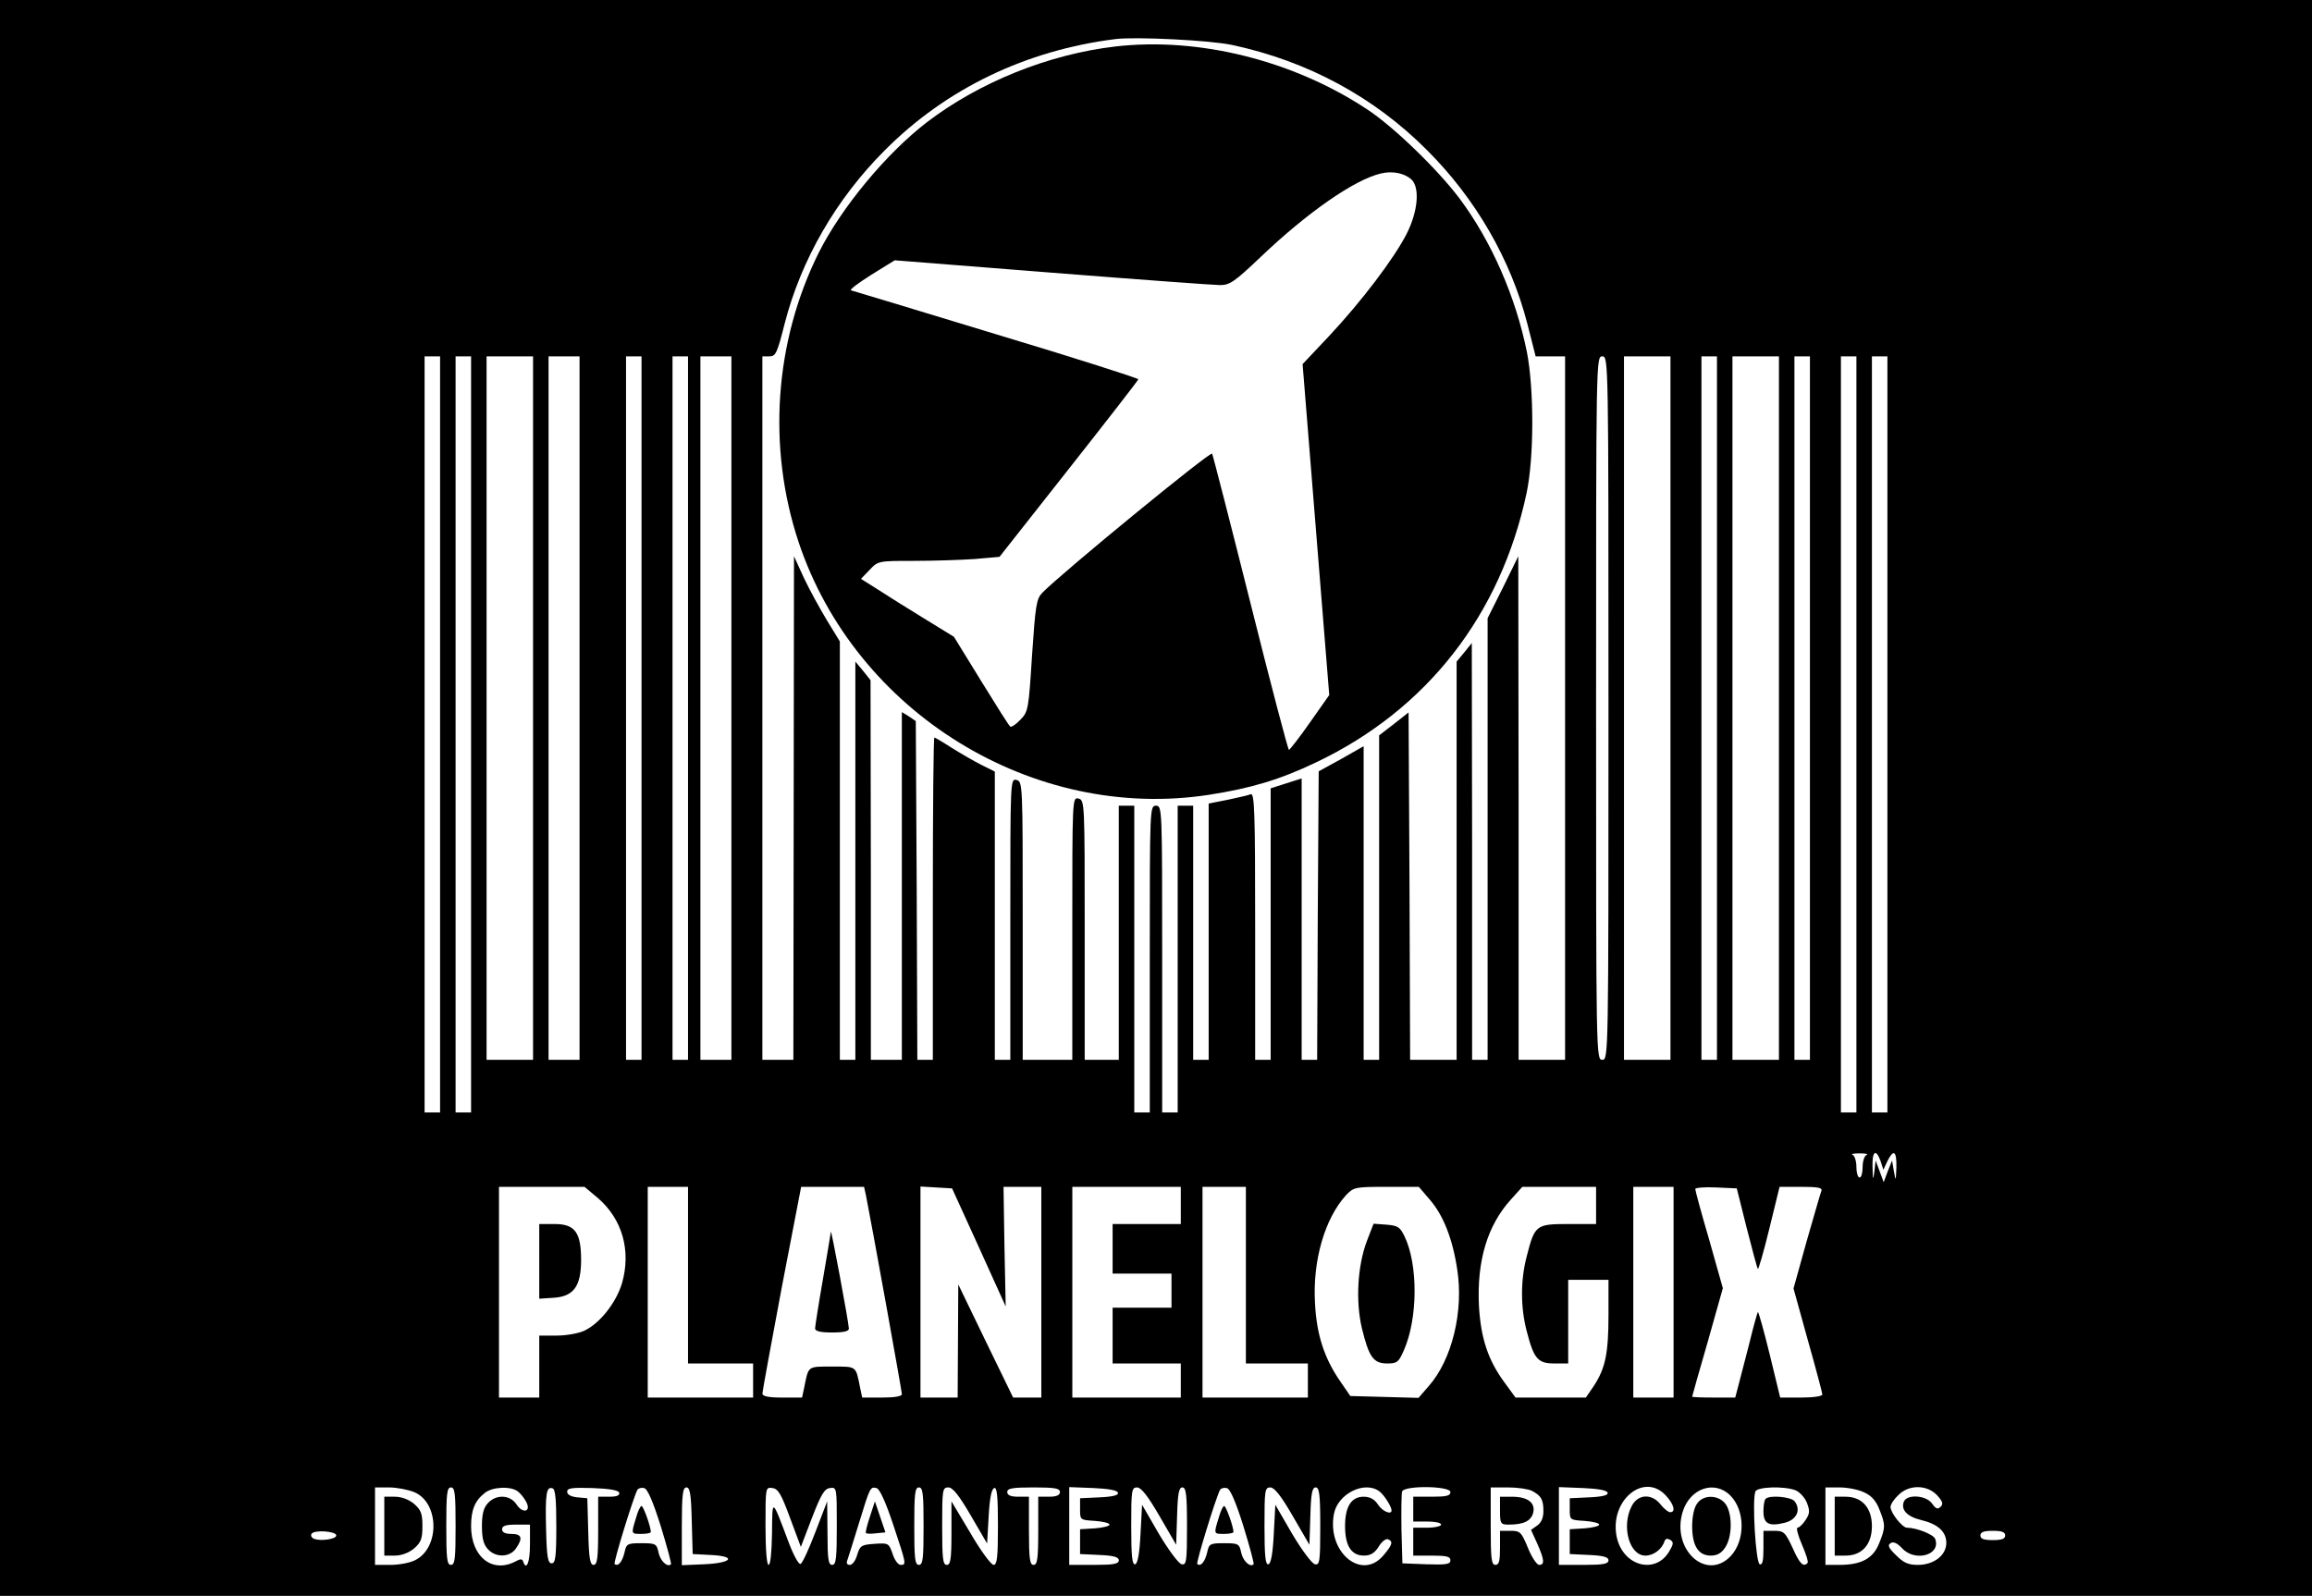<?xml version="1.0" standalone="no"?>
<!DOCTYPE svg PUBLIC "-//W3C//DTD SVG 20010904//EN"
 "http://www.w3.org/TR/2001/REC-SVG-20010904/DTD/svg10.dtd">
<svg version="1.0" xmlns="http://www.w3.org/2000/svg"
 width="746pt" height="515pt" viewBox="0 0 746 515"
 preserveAspectRatio="xMidYMid meet">

<g transform="translate(0,515) scale(0.1,-0.1)"
fill="currentColor" stroke="none">
<path d="M0 2575 l0 -2575 3730 0 3730 0 0 2575 0 2575 -3730 0 -3730 0 0
-2575z m3975 2430 c244 -52 459 -168 630 -340 157 -157 270 -353 323 -559 l27
-106 47 0 48 0 0 -1135 0 -1135 -75 0 -75 0 0 813 -1 812 -49 -100 -50 -100 0
-712 0 -713 -25 0 -25 0 0 673 -1 672 -24 -30 -25 -30 0 -642 0 -643 -75 0
-75 0 -2 561 -3 560 -47 -37 -48 -37 0 -523 0 -524 -25 0 -25 0 0 506 0 506
-72 -41 -73 -40 -3 -465 -2 -466 -25 0 -25 0 0 454 0 454 -50 -16 -50 -16 0
-438 0 -438 -25 0 -25 0 0 431 c0 365 -2 430 -14 426 -8 -3 -41 -11 -75 -18
l-61 -12 0 -413 0 -414 -25 0 -25 0 0 410 0 410 -25 0 -25 0 0 -495 0 -495
-25 0 -25 0 0 495 c0 488 0 495 -20 495 -20 0 -20 -7 -20 -495 l0 -495 -25 0
-25 0 0 495 0 495 -25 0 -25 0 0 -410 0 -410 -55 0 -55 0 0 419 c0 410 0 419
-20 424 -20 5 -20 0 -20 -419 l0 -424 -80 0 -80 0 0 449 c0 440 0 449 -20 454
-20 5 -20 0 -20 -449 l0 -454 -25 0 -25 0 0 465 0 465 -42 21 c-24 12 -67 37
-96 55 -29 19 -55 34 -57 34 -3 0 -5 -234 -5 -520 l0 -520 -25 0 -25 0 -2 546
-3 547 -22 15 -23 14 0 -561 0 -561 -50 0 -50 0 0 613 -1 612 -24 30 -25 30 0
-642 0 -643 -25 0 -25 0 0 675 0 675 -41 67 c-23 38 -57 100 -75 138 l-32 70
-1 -812 -1 -813 -50 0 -50 0 0 1135 0 1135 23 0 c20 0 25 11 49 106 53 206
166 402 323 559 198 199 456 323 745 359 66 8 305 -4 375 -19z m-2555 -2225
l0 -1220 -25 0 -25 0 0 1220 0 1220 25 0 25 0 0 -1220z m100 0 l0 -1220 -25 0
-25 0 0 1220 0 1220 25 0 25 0 0 -1220z m200 85 l0 -1135 -75 0 -75 0 0 1135
0 1135 75 0 75 0 0 -1135z m150 0 l0 -1135 -50 0 -50 0 0 1135 0 1135 50 0 50
0 0 -1135z m200 0 l0 -1135 -25 0 -25 0 0 1135 0 1135 25 0 25 0 0 -1135z
m150 0 l0 -1135 -25 0 -25 0 0 1135 0 1135 25 0 25 0 0 -1135z m140 0 l0
-1135 -50 0 -50 0 0 1135 0 1135 50 0 50 0 0 -1135z m2830 0 c0 -1128 0 -1135
-20 -1135 -20 0 -20 7 -20 1135 0 1128 0 1135 20 1135 20 0 20 -7 20 -1135z
m200 0 l0 -1135 -75 0 -75 0 0 1135 0 1135 75 0 75 0 0 -1135z m150 0 l0
-1135 -25 0 -25 0 0 1135 0 1135 25 0 25 0 0 -1135z m200 0 l0 -1135 -75 0
-75 0 0 1135 0 1135 75 0 75 0 0 -1135z m100 0 l0 -1135 -25 0 -25 0 0 1135 0
1135 25 0 25 0 0 -1135z m150 -85 l0 -1220 -25 0 -25 0 0 1220 0 1220 25 0 25
0 0 -1220z m100 0 l0 -1220 -25 0 -25 0 0 1220 0 1220 25 0 25 0 0 -1220z
m-67 -1357 c-7 -2 -13 -20 -13 -39 0 -19 -4 -34 -10 -34 -5 0 -10 15 -10 34 0
19 -6 37 -12 39 -7 3 3 5 22 5 19 0 29 -2 23 -5z m45 -20 l9 -28 13 28 c20 40
30 33 29 -20 -2 -46 -2 -46 -8 -13 l-6 35 -14 -35 -13 -35 -13 35 -13 35 -4
-35 c-4 -31 -5 -29 -6 13 -2 52 11 62 26 20z m-4139 -119 c79 -68 108 -170 78
-275 -19 -63 -71 -129 -121 -153 -19 -9 -59 -16 -90 -16 l-56 0 0 -100 0 -100
-65 0 -65 0 0 340 0 340 138 0 138 0 43 -36z m291 -249 l0 -285 105 0 105 0 0
-55 0 -55 -170 0 -170 0 0 340 0 340 65 0 65 0 0 -285z m574 258 c17 -84 116
-632 116 -642 0 -7 -23 -11 -64 -11 l-64 0 -7 33 c-14 70 -10 67 -90 67 -80 0
-76 3 -90 -67 l-7 -33 -64 0 c-44 0 -64 4 -64 13 0 6 28 159 62 340 l63 327
102 0 101 0 6 -27z m365 -169 l86 -190 -4 193 -3 193 61 0 61 0 0 -340 0 -340
-45 0 -46 0 -89 183 -88 182 -1 -182 -1 -183 -60 0 -60 0 0 341 0 340 51 -3
51 -3 87 -191z m651 136 l0 -60 -110 0 -110 0 0 -80 0 -80 95 0 95 0 0 -55 0
-55 -95 0 -95 0 0 -90 0 -90 110 0 110 0 0 -55 0 -55 -175 0 -175 0 0 340 0
340 175 0 175 0 0 -60z m210 -225 l0 -285 100 0 100 0 0 -55 0 -55 -170 0
-170 0 0 340 0 340 70 0 70 0 0 -285z m594 243 c43 -50 73 -125 88 -225 21
-135 -17 -291 -92 -376 l-33 -38 -110 3 -110 3 -33 48 c-51 74 -76 150 -81
252 -8 138 32 273 100 348 25 26 29 27 131 27 l104 0 36 -42z m536 -18 l0 -60
-90 0 c-104 0 -108 -3 -134 -105 -20 -76 -20 -164 0 -240 23 -90 36 -105 89
-105 l45 0 0 135 0 135 65 0 65 0 0 -112 c0 -126 -10 -173 -47 -230 l-26 -38
-113 0 -114 0 -35 48 c-54 73 -77 144 -83 248 -7 145 27 259 103 343 l37 41
119 0 119 0 0 -60z m250 -280 l0 -340 -65 0 -65 0 0 340 0 340 65 0 65 0 0
-340z m236 207 c18 -71 34 -130 36 -132 2 -2 19 56 37 130 l33 135 70 0 c54 0
69 -3 65 -13 -3 -7 -24 -81 -48 -164 l-42 -151 46 -166 c26 -92 47 -171 47
-176 0 -6 -30 -10 -68 -10 l-68 0 -34 140 c-19 77 -36 138 -38 136 -2 -3 -15
-49 -28 -103 -14 -54 -30 -115 -35 -135 l-10 -38 -69 0 c-39 0 -70 1 -70 3 0
1 22 80 50 176 l49 174 -44 156 c-25 85 -45 159 -45 164 0 4 30 7 67 5 l67 -3
32 -128z m-4300 -852 c81 -33 84 -178 5 -219 -16 -9 -53 -16 -81 -16 l-50 0 0
125 0 125 45 0 c25 0 61 -7 81 -15z m134 -110 c0 -104 -2 -125 -15 -125 -13 0
-15 21 -15 125 0 104 2 125 15 125 13 0 15 -21 15 -125z m201 112 c9 -7 21
-22 27 -34 17 -32 -12 -39 -32 -7 -21 31 -66 32 -92 3 -14 -15 -19 -36 -19
-74 0 -38 5 -59 19 -74 25 -28 70 -27 90 1 24 34 20 48 -14 48 -20 0 -30 5
-30 15 0 11 12 15 45 15 l45 0 0 -65 c0 -58 -12 -85 -22 -54 -3 9 -9 9 -25 0
-75 -39 -143 15 -143 114 0 52 12 82 44 107 24 20 84 23 107 5z m124 -113 c0
-99 -3 -119 -15 -119 -12 0 -16 20 -18 109 -3 117 1 140 21 133 9 -3 12 -36
12 -123z m203 109 c2 -9 -8 -13 -32 -13 l-36 0 0 -110 c0 -90 -3 -110 -15
-110 -11 0 -15 21 -17 108 l-3 107 -32 3 c-21 2 -33 9 -33 18 0 12 15 14 82
12 54 -2 83 -7 86 -15z m134 -108 c20 -65 35 -121 33 -123 -11 -11 -34 10 -40
37 -6 29 -9 31 -55 31 -46 0 -49 -2 -55 -30 -7 -30 -21 -47 -32 -37 -4 5 61
217 74 240 3 4 12 7 21 5 11 -2 28 -41 54 -123z m100 18 l3 -108 58 -3 c85 -4
70 -26 -21 -30 l-72 -3 0 126 c0 103 3 125 15 125 11 0 15 -21 17 -107z m317
9 l35 -94 36 94 c29 75 40 94 58 96 22 3 22 2 22 -122 0 -105 -2 -126 -15
-126 -12 0 -15 18 -15 103 l-1 102 -38 -99 c-21 -55 -42 -101 -48 -103 -6 -2
-23 29 -38 69 -55 146 -53 145 -54 31 -1 -62 -5 -103 -11 -103 -6 0 -10 49
-10 126 0 124 0 125 22 122 19 -2 29 -20 57 -96z m333 -22 c43 -129 43 -130
24 -130 -8 0 -20 16 -26 36 -12 34 -13 35 -58 32 -43 -3 -47 -6 -56 -35 -5
-18 -15 -33 -24 -33 -9 0 -12 6 -8 15 3 9 20 62 37 118 37 121 37 119 57 115
10 -2 29 -43 54 -118z m98 -5 c0 -104 -2 -125 -15 -125 -13 0 -15 21 -15 125
0 104 2 125 15 125 13 0 15 -21 15 -125z m152 35 l53 -91 5 87 c3 57 9 89 18
92 9 3 12 -26 12 -122 0 -103 -3 -126 -14 -126 -8 0 -42 46 -75 103 l-61 102
0 -102 c0 -85 -3 -103 -15 -103 -13 0 -15 21 -15 125 0 118 1 125 20 125 14 0
34 -25 72 -90z m288 75 c0 -10 -11 -15 -35 -15 l-35 0 0 -110 c0 -91 -3 -110
-15 -110 -12 0 -15 19 -15 110 l0 110 -35 0 c-24 0 -35 5 -35 15 0 12 16 15
85 15 69 0 85 -3 85 -15z m187 -2 c3 -8 -15 -13 -59 -15 l-63 -3 0 -35 c0 -35
0 -35 48 -38 26 -2 47 -7 47 -12 0 -5 -21 -10 -47 -12 l-48 -3 0 -40 0 -40 63
-3 c46 -2 62 -7 62 -17 0 -12 -17 -15 -80 -15 l-80 0 0 125 0 126 77 -3 c48
-2 78 -7 80 -15z m134 -75 l54 -93 3 93 c2 73 6 92 17 92 12 0 15 -22 15 -126
0 -114 -2 -125 -17 -122 -10 2 -42 45 -73 97 l-55 95 -5 -94 c-3 -62 -9 -95
-17 -98 -10 -3 -13 26 -13 122 0 117 1 126 19 126 13 0 35 -28 72 -92z m271
-33 c20 -65 35 -121 33 -123 -11 -11 -34 10 -40 37 -6 29 -9 31 -55 31 -46 0
-49 -2 -55 -30 -7 -30 -21 -47 -32 -37 -4 5 61 217 74 240 3 4 12 7 21 5 11
-2 28 -41 54 -123z m159 33 l54 -93 3 93 c2 73 6 92 17 92 12 0 15 -22 15
-126 0 -114 -2 -125 -17 -122 -10 2 -42 45 -73 97 l-55 95 -5 -94 c-3 -62 -9
-95 -17 -98 -10 -3 -13 26 -13 122 0 117 1 126 19 126 13 0 35 -28 72 -92z
m280 79 c15 -11 39 -49 39 -61 0 -16 -30 -3 -44 19 -11 17 -26 25 -46 25 -40
0 -60 -32 -60 -95 0 -63 20 -95 61 -95 21 0 34 8 47 28 9 16 23 27 30 25 18
-7 15 -18 -14 -52 -70 -84 -183 10 -160 133 12 66 100 109 147 73z m229 -2 c0
-12 -13 -15 -60 -15 l-60 0 0 -40 0 -40 45 0 c25 0 45 -4 45 -10 0 -5 -20 -10
-45 -10 l-45 0 0 -45 0 -45 60 0 c47 0 60 -3 60 -15 0 -13 -13 -15 -77 -13
l-78 3 -3 109 c-1 61 0 116 2 123 8 20 156 18 156 -2z m263 4 c30 -16 37 -28
37 -66 0 -21 -7 -37 -20 -46 l-20 -14 20 -44 c23 -52 25 -69 6 -69 -7 0 -24
25 -36 55 -21 51 -25 55 -56 55 l-34 0 0 -55 c0 -42 -3 -55 -15 -55 -13 0 -15
21 -15 125 l0 125 56 0 c30 0 65 -5 77 -11z m244 -6 c3 -8 -15 -13 -59 -15
l-63 -3 0 -35 c0 -35 0 -35 48 -38 26 -2 47 -7 47 -12 0 -5 -21 -10 -47 -12
l-48 -3 0 -40 0 -40 63 -3 c46 -2 62 -7 62 -17 0 -12 -17 -15 -80 -15 l-80 0
0 125 0 126 77 -3 c48 -2 78 -7 80 -15z m188 -9 c26 -28 33 -54 14 -54 -6 0
-20 11 -31 25 -28 36 -73 34 -93 -5 -34 -65 -8 -160 44 -160 27 0 54 21 62 47
3 8 9 9 18 4 11 -7 11 -13 0 -32 -43 -83 -154 -55 -173 44 -22 116 89 207 159
131z m208 0 c48 -48 49 -145 1 -196 -79 -82 -191 22 -155 142 23 77 103 105
154 54z m210 17 c13 -5 30 -23 37 -40 10 -26 10 -35 -4 -56 -9 -14 -21 -25
-26 -25 -5 0 1 -24 14 -54 13 -30 22 -57 18 -60 -13 -14 -25 -3 -48 49 -24 51
-28 55 -60 55 l-34 0 0 -56 c0 -40 -3 -55 -12 -52 -13 5 -25 207 -14 235 6 15
92 18 129 4z m222 -7 c23 -10 39 -28 49 -55 20 -49 20 -59 -1 -110 -19 -48
-57 -69 -128 -69 l-45 0 0 125 0 125 46 0 c25 0 61 -7 79 -16z m235 -9 c18
-20 21 -28 12 -37 -10 -10 -16 -7 -28 10 -19 27 -81 31 -91 6 -10 -26 10 -48
55 -59 55 -13 82 -38 82 -74 0 -40 -40 -71 -92 -71 -31 0 -46 7 -70 31 -25 24
-28 33 -18 39 9 6 21 1 37 -16 42 -46 127 -22 107 30 -5 14 -60 36 -91 36 -15
0 -53 48 -53 67 0 8 11 25 25 38 34 35 93 34 125 0z m-5165 -130 c0 -12 -50
-19 -71 -11 -9 3 -12 11 -9 16 8 14 80 9 80 -5z m5385 0 c0 -11 -11 -15 -40
-15 -29 0 -40 4 -40 15 0 11 11 15 40 15 29 0 40 -4 40 -15z"/>
<path d="M3599 5000 c-215 -25 -439 -115 -609 -245 -131 -101 -275 -275 -348
-420 -143 -287 -167 -628 -65 -935 184 -550 756 -902 1323 -815 136 21 230 49
347 105 357 170 595 475 679 870 24 115 24 333 1 453 -36 178 -114 358 -218
497 -70 93 -213 232 -299 288 -238 157 -542 233 -811 202z m954 -428 c29 -25
23 -103 -14 -176 -40 -79 -146 -219 -252 -332 l-84 -89 43 -534 43 -534 -62
-88 c-34 -49 -65 -88 -68 -89 -3 0 -59 213 -124 473 -65 259 -121 477 -124
483 -5 9 -482 -382 -548 -449 -19 -20 -22 -40 -33 -202 -11 -173 -12 -181 -37
-207 -14 -15 -29 -25 -33 -23 -4 2 -46 69 -94 147 l-88 143 -96 59 c-54 33
-121 75 -150 94 l-54 34 28 29 c27 29 29 29 143 29 64 0 152 3 196 6 l80 7
223 283 c123 156 224 286 225 290 1 3 -205 69 -458 145 -253 77 -464 141 -469
142 -6 2 24 24 65 50 l76 47 507 -40 c279 -22 523 -40 543 -40 31 0 47 11 131
91 150 143 302 249 387 269 37 9 74 2 98 -18z"/>
<path d="M1740 1079 l0 -120 46 3 c65 4 89 37 89 122 0 89 -20 116 -85 116
l-50 0 0 -121z"/>
<path d="M2681 1175 c-1 -5 -12 -75 -26 -155 -14 -80 -25 -151 -25 -157 0 -9
18 -13 55 -13 38 0 55 4 54 13 -1 22 -57 322 -58 312z"/>
<path d="M4410 1144 c-30 -81 -36 -192 -16 -279 23 -94 37 -115 82 -115 32 0
37 4 54 43 45 102 46 276 2 367 -15 31 -22 35 -59 38 l-41 3 -22 -57z"/>
<path d="M1240 225 l0 -95 34 0 c22 0 45 9 62 23 23 20 27 32 27 72 0 40 -4
52 -27 72 -17 14 -40 23 -62 23 l-34 0 0 -95z"/>
<path d="M2052 251 c-16 -52 -16 -51 18 -51 17 0 30 3 30 6 0 17 -24 84 -30
84 -4 0 -12 -17 -18 -39z"/>
<path d="M2807 256 c-9 -27 -15 -51 -13 -53 2 -3 17 -3 33 -1 l30 3 -17 50
-17 50 -16 -49z"/>
<path d="M3932 251 c-16 -52 -16 -51 18 -51 17 0 30 3 30 6 0 17 -24 84 -30
84 -4 0 -12 -17 -18 -39z"/>
<path d="M4840 275 c0 -42 2 -45 28 -45 49 0 72 12 79 38 8 33 -18 52 -69 52
l-38 0 0 -45z"/>
<path d="M5476 298 c-10 -13 -16 -43 -16 -73 0 -63 20 -95 60 -95 21 0 35 8
47 27 24 36 23 115 -2 143 -24 27 -70 26 -89 -2z"/>
<path d="M5697 313 c-4 -3 -7 -21 -7 -40 0 -40 17 -50 69 -37 39 10 53 42 31
70 -13 14 -81 20 -93 7z"/>
<path d="M5920 225 l0 -95 35 0 c53 0 85 36 85 95 0 59 -32 95 -85 95 l-35 0
0 -95z"/>
</g>
</svg>
